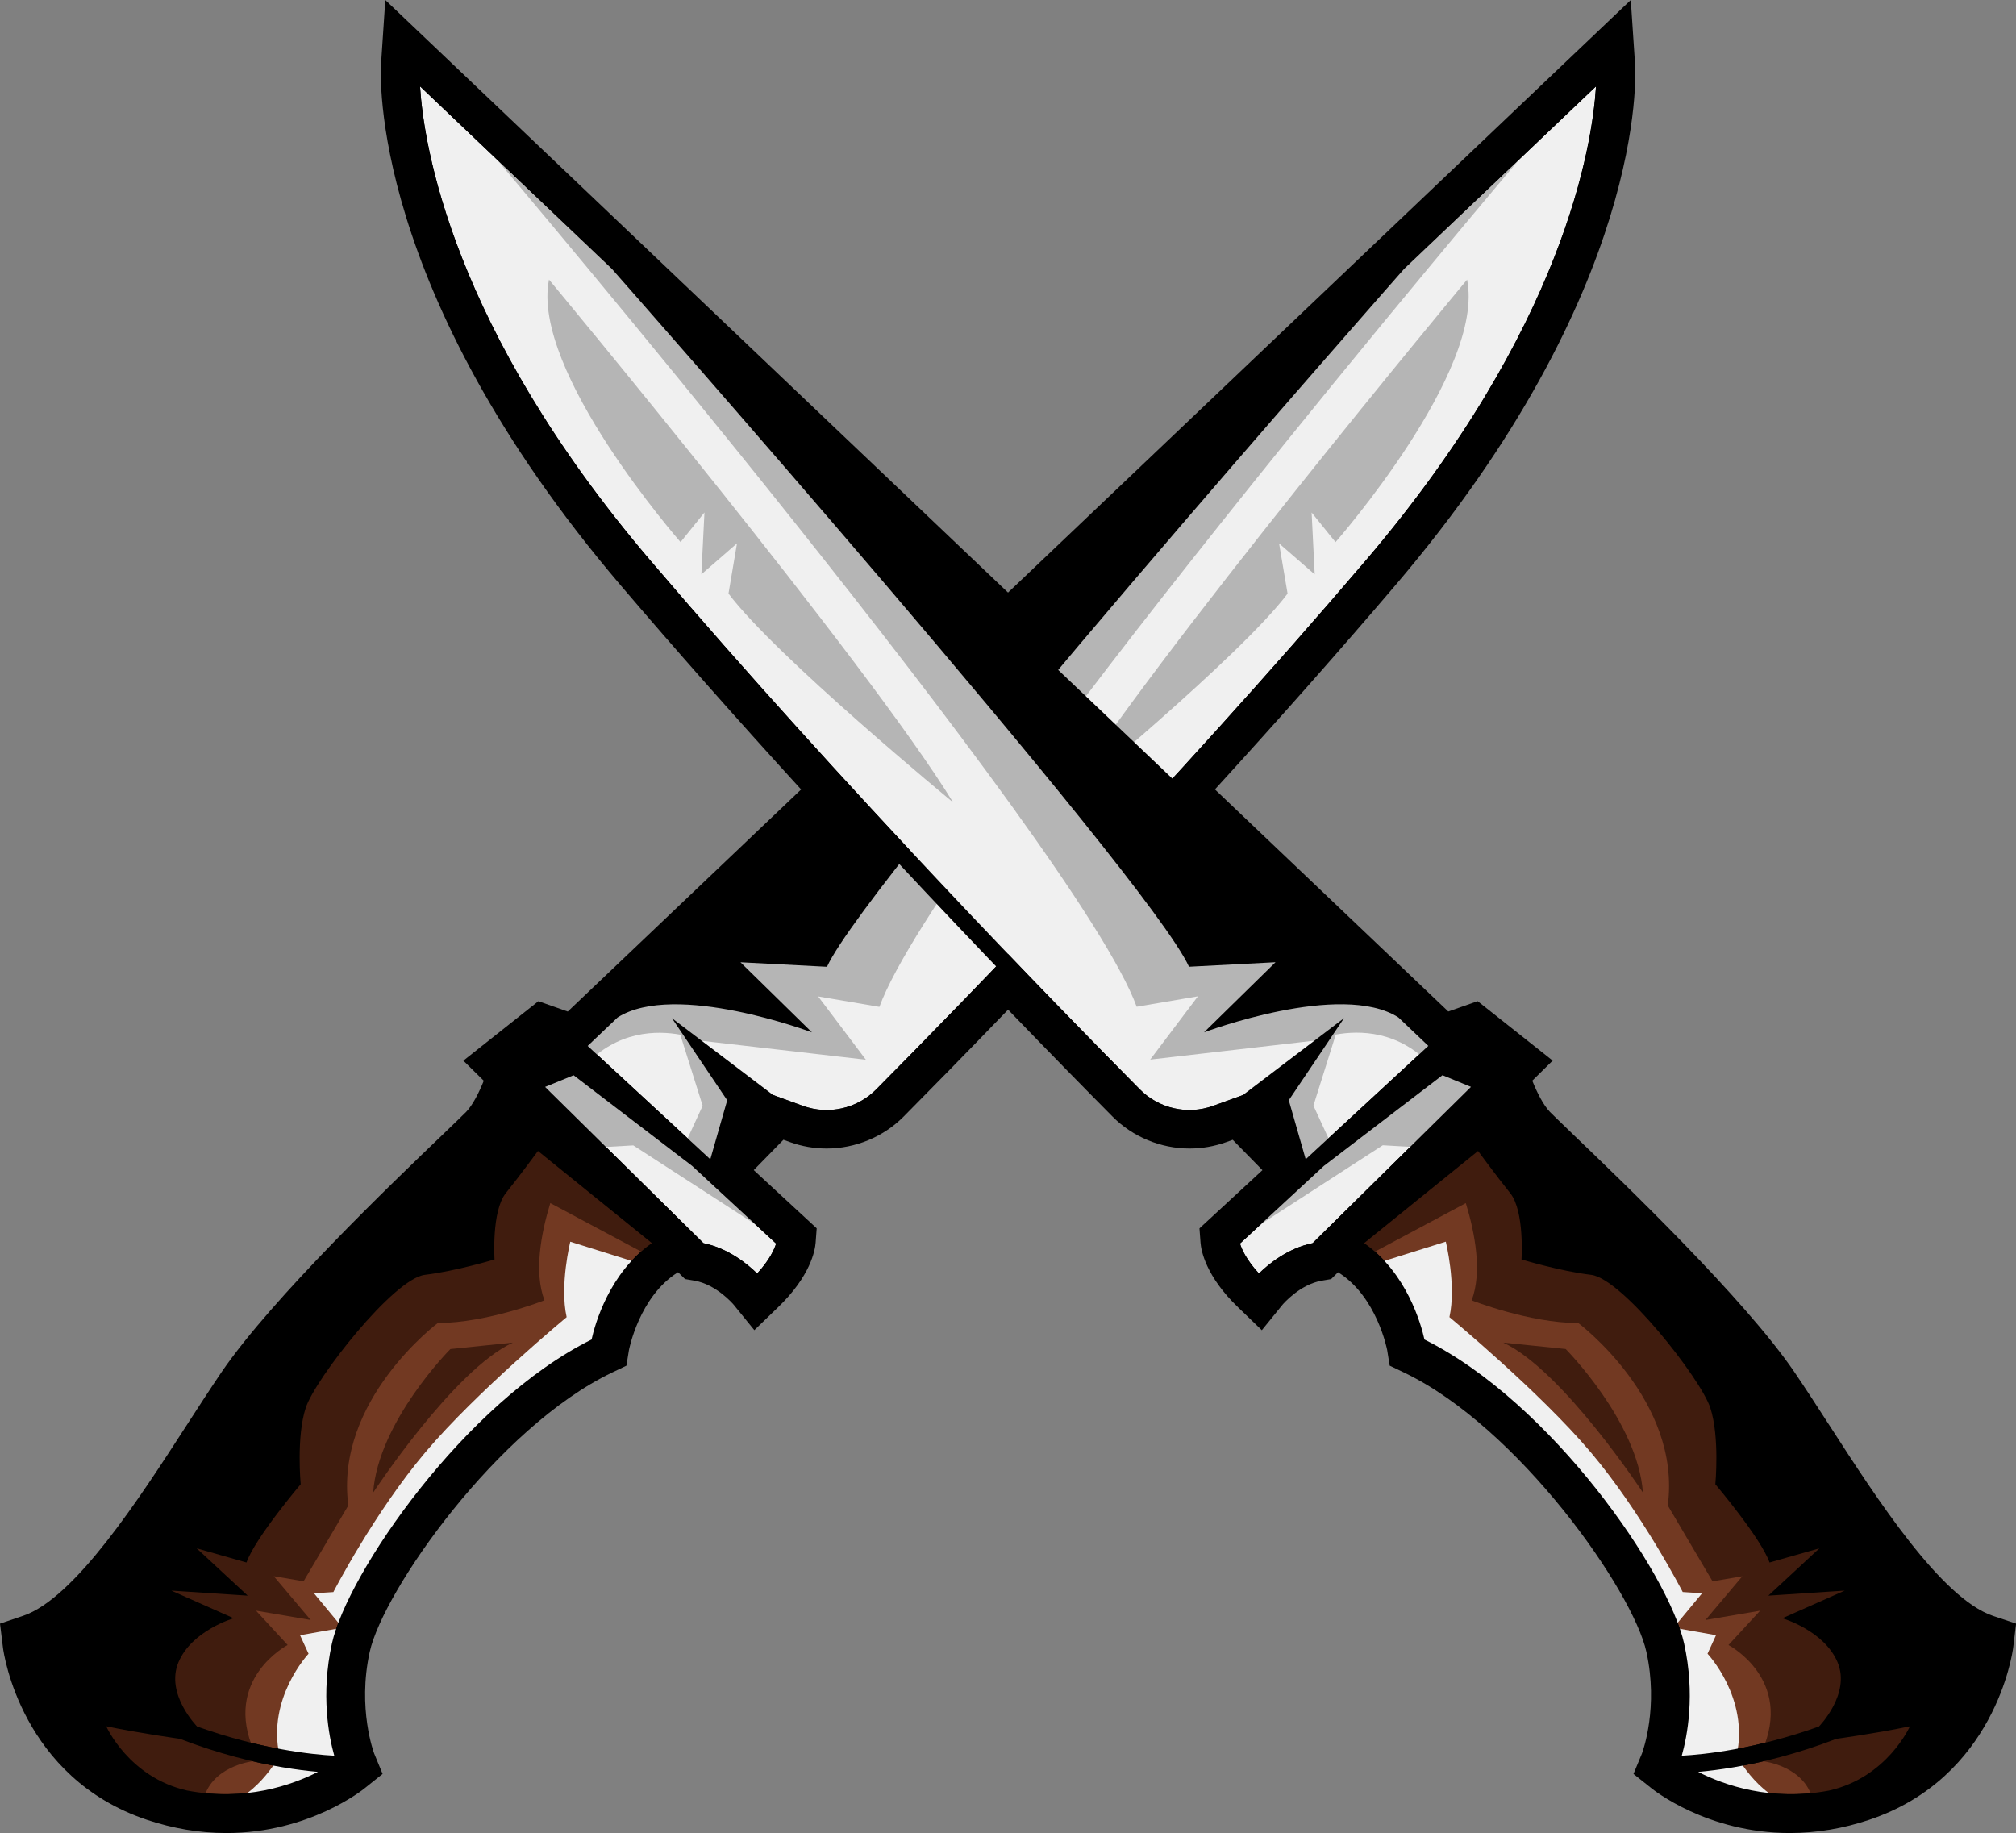 <?xml version="1.0" encoding="UTF-8"?><svg xmlns="http://www.w3.org/2000/svg" xmlns:xlink="http://www.w3.org/1999/xlink" height="427.1" preserveAspectRatio="xMidYMid meet" version="1.0" viewBox="0.0 0.0 469.7 427.1" width="469.7" zoomAndPan="magnify"><rect x="0.0" y="0.0" width="469.7" height="427.1" fill="#808080" stroke="none"/><g id="change1_1"><path d="M469.72,378.27l-0.68,5.64c-0.17,1.28-4.27,30.29-33.57,40.08c-3,1-6.04,1.77-9.03,2.27c-3.13,0.53-6.31,0.8-9.45,0.8 c0,0,0,0,0,0c-19.29,0-31.84-10.11-32.36-10.54l-4.05-3.23l1.98-4.78c0.26-0.7,3.86-10.79,1.03-23.65 c-3.13-14.2-29.75-52.31-56.51-65.11l-3.3-1.58l-0.58-3.61c-0.01-0.07-2.38-12.53-11.45-18.15l-1.62,1.59l-2.17,0.37 c-5.07,0.86-8.96,5.37-9.16,5.61l-4.81,5.93l-5.49-5.29c-7.64-7.32-8.66-13.38-8.79-15.06l-0.25-3.38l14.67-13.56l-6.92-7.07 l-1.54,0.55c-2.74,0.98-5.61,1.48-8.53,1.48c-6.71,0-13.25-2.72-17.94-7.45c-5.5-5.54-13.97-14.16-24.33-24.9 c-10.35,10.73-18.83,19.35-24.33,24.9c-4.69,4.73-11.23,7.45-17.94,7.45c-2.92,0-5.79-0.5-8.53-1.49l-1.54-0.55l-6.92,7.07 l14.67,13.56l-0.25,3.37c-0.13,1.68-1.14,7.74-8.81,15.08l-5.47,5.28l-4.81-5.93c-0.21-0.25-4.1-4.75-9.17-5.61l-2.17-0.37 l-1.62-1.59c-9.07,5.62-11.44,18.09-11.46,18.23l-0.57,3.54l-3.3,1.58c-26.76,12.8-53.38,50.92-56.51,65.11 c-2.91,13.22,1,23.57,1.04,23.67l1.96,4.76l-4.09,3.27c-0.47,0.39-13.01,10.5-32.31,10.5c-3.13,0-6.31-0.27-9.45-0.8 c-2.98-0.51-6.02-1.27-9.02-2.27c-29.3-9.79-33.41-38.81-33.57-40.04L0,378.27l5.39-1.82c12.06-4.09,27.06-27.31,38.01-44.26 c2.93-4.53,5.66-8.75,8.26-12.58c11.69-17.12,39.71-43.99,51.68-55.46l0.34-0.33c2.36-2.27,4.23-4.07,4.94-4.79 c1.5-1.56,2.97-4.43,4.09-7.24l-4.75-4.68l17.48-13.85l6.84,2.41l54.37-51.74c-15.18-16.64-29.3-32.61-42.01-47.52 C85.87,67.43,88.64,16.99,88.78,14.88L89.77,0l145.09,138.06L379.95,0l0.99,14.9c0.15,2.1,2.93,52.52-55.87,121.5 c-12.72,14.93-26.84,30.9-42.01,47.52l54.37,51.74l6.84-2.41l17.48,13.85l-4.75,4.68c1.13,2.81,2.59,5.69,4.11,7.27 c0.7,0.71,2.61,2.55,5.03,4.88l0.23,0.23c11.96,11.47,39.99,38.33,51.67,55.45c2.61,3.84,5.34,8.06,8.23,12.53 c10.98,17.01,25.98,40.23,38.05,44.32L469.72,378.27z" fill="inherit"/></g><g id="change2_1"><path d="M65.8,411.73c3.21,0.55,6,0.88,8.28,1.08c-7.04,3.58-20.49,8.16-36.98,2.65 c-17.54-5.87-24.02-19.8-26.31-27.44C31.82,403.52,52.45,409.46,65.8,411.73z M11.54,383.59c28.66,21.75,57.51,24.99,66.34,25.45 c-1.28-4.57-3.16-14.25-0.54-26.11c3.58-16.29,30.83-56.13,60.5-70.85c0.9-4.05,4.96-18.61,18.02-24.77l-34.2-33.72 c-1.21,3.3-3.46,8.46-6.59,11.71c-0.85,0.87-2.8,2.75-5.5,5.34c-11.77,11.29-39.34,37.73-50.47,54.03 c-2.57,3.75-5.28,7.95-8.14,12.4C38.94,355.68,25.43,376.59,11.54,383.59z" fill="#723922"/></g><g id="change3_1"><path d="M128.21,280.29c-2.17,7.14-3.83,16.11-1.36,22.65c0,0-13.34,5.27-24.85,5.3c0,0-24.09,18.02-20.84,42.5 l-10.43,17.67l-6.94-1.18l8.59,10.19l-12.73-2.17l7.37,8c0,0-15.25,7.96-7.79,24.79c0,0-4.23-0.84-9.39-2.01 c2.96,1.2,5.99,2.61,9.03,4.3c0,0-10.15,1.17-11.6,9.65c0,0-21.86-5.52-27.9-20.3c0,0,5.32-0.1,13.23,1.36l1.14-32.17l62.03-83.52 l28.52-24.12l7.84,6.89c9.45,7.18,23.74,19.2,23.74,19.2l-5.12,5.01L128.21,280.29z M86.94,347.75c0,0,18.75-28.56,32.54-34.95 l-14.54,1.5C104.93,314.29,88.13,331.2,86.94,347.75z" fill="#401C0E"/></g><g id="change4_1"><path d="M127.15,243.39l5.81,2.05l32.67,30.23l15.2,14.06c-0.38,1.24-1.47,3.78-4.42,6.97 c-2.21-2.17-6.67-5.87-12.51-7.07l-42.36-41.79L127.15,243.39z M136.93,243.67l28.57,26.41l14.65-14.96l6.98,2.53 c5.92,2.13,12.6,0.62,17.02-3.84c19.28-19.43,68.97-70.34,114.08-123.25c46.26-54.28,52.79-96.82,53.64-110.46L136.93,243.67z M149.45,294.48l-16.58-5.19c0,0-2.51,10.11-0.85,17.58c0,0-20.96,17.34-32.89,31.45c-11.93,14.11-21.46,32.6-21.46,32.6l-4.51,0.29 l6.63,8.01l-9.88,1.76l1.98,4.31c0,0-9.77,10.35-6.76,23.77c0,0-6.1,11.1-14.65,11.48c0,0,24.35-1.58,29.06-9.03 c0,0-2.87-25.11,2.92-38.19s32.84-49.19,56.59-59.7C139.05,313.61,143.77,296.67,149.45,294.48z" fill="#F0F0F0"/></g><g id="change5_1"><path d="M204.89,234.58l-14.27-2.43l11.12,14.74l-38.25-4.41c0,0-0.71-0.32-1.93-0.69l12.38,13.02l-6.74,17.86 l-7.9-5.49l4.41-9.56l-5.21-16.56c-5.52-1.01-14.62-0.96-22.25,7.22l38.69,33.35l1.02,3.6l-28.41-18.38l-10.96,0.63l-14.02-15.64 l10.39-6.37l78.99-74.24L354,37.11C354,37.11,218.74,196.71,204.89,234.58z M247.66,186.95c0,0,41.54-34.21,52.33-48.65l-1.98-11.69 l8.3,7.21l-0.72-14.41l5.57,6.9c0,0,34.96-39.87,30.65-61.16C341.8,65.14,267.45,154.59,247.66,186.95z" fill="#B5B5B5"/></g><g id="change1_2"><path d="M5.45,381.71l0.19,1.61c0.04,0.27,3.5,27.02,30.19,35.94c2.85,0.95,5.62,1.63,8.28,2.09c22.07,3.75,37.1-8.1,37.8-8.67 l1.16-0.93l-0.57-1.37c-0.04-0.11-4.56-11.61-1.26-26.57c3.39-15.39,30.73-54.91,59.23-68.55l0.94-0.45l0.16-1.03 c0.03-0.18,3.19-17.8,17.35-23.42l3.04,2.99l0.62,0.11c7.15,1.22,12.17,7.34,12.21,7.39l1.38,1.69l1.57-1.51 c6.69-6.41,7.24-11.31,7.28-11.85l0.07-0.96l-16.67-15.41l12.77-13.03l4.56,1.64c7.38,2.65,15.71,0.79,21.22-4.78 c19.31-19.47,69.09-70.45,114.28-123.47c57.39-67.33,54.83-115.9,54.69-117.93l-0.28-4.25L133.52,241.4l-7.13-2.51l-10.89,8.63 l3.01,2.97c-0.82,2.51-3.08,8.7-6.31,12.04c-0.8,0.82-2.73,2.67-5.39,5.24c-11.86,11.37-39.65,38.01-51.01,54.66 c-2.58,3.8-5.31,8.01-8.2,12.48c-11.98,18.55-26.89,41.64-40.61,46.29L5.45,381.71z M180.14,255.13L180.14,255.13l-23.59-17.92 l12.88,19.13l-3.94,13.75l0,0l-28.57-26.41l11.74-11.17l-0.21,0.2l-4.58,4.35c13.38-8.56,45.31,3.46,45.31,3.46l-16.66-16.33 l20.16,1.05c9.53-21,134.45-162.58,134.45-162.58l0,0l44.71-42.54c-0.85,13.64-7.38,56.18-53.64,110.46 c-45.11,52.9-94.8,103.81-114.08,123.25c-4.42,4.46-11.11,5.97-17.02,3.84L180.14,255.13z M127,253.23l6.64-2.72l27.64,21.14 l4.34,4.02l15.2,14.06c-0.38,1.24-1.47,3.78-4.42,6.97c-2.21-2.17-6.67-5.87-12.51-7.07L127,253.23z M77.88,409.04 c-5.16-0.27-17.16-1.5-31.96-6.8l0,0c0,0-7.46-7.56-4.34-14.97c3.11-7.41,12.86-10.25,12.86-10.25l-14.52-6.44l17.79,1.17 l-11.89-11.02l11.61,3.3c2.03-5.74,12.63-18.23,12.63-18.23s-1.04-11.03,1.17-17.79c2.21-6.77,20.47-30.12,27.77-31 c7.29-0.88,16.22-3.59,16.22-3.59s-0.73-11.24,2.62-15.43c3.36-4.19,7.5-9.84,7.5-9.84l26.54,21.47 c-9.93,6.92-13.25,18.86-14.05,22.46c-29.67,14.72-56.91,54.56-60.5,70.85C74.73,394.79,76.6,404.47,77.88,409.04z M43.56,417.15 c-13.54-3.07-18.81-14.96-18.81-14.96c7.93,1.65,17.12,2.91,17.12,2.91l0,0c9.17,3.53,17.42,5.53,23.93,6.63 c3.21,0.55,6,0.88,8.28,1.08C67.98,415.92,57.08,419.75,43.56,417.15z" fill="inherit"/></g><g id="change2_2"><path d="M458.93,388.02c-2.29,7.64-8.77,21.58-26.31,27.44c-16.49,5.51-29.94,0.93-36.98-2.65 c2.28-0.2,5.06-0.54,8.28-1.08C417.27,409.46,437.91,403.52,458.93,388.02z M418.76,337.08c-2.87-4.45-5.58-8.65-8.14-12.4 c-11.12-16.31-38.7-42.75-50.47-54.03c-2.7-2.59-4.66-4.47-5.5-5.34c-3.13-3.25-5.38-8.41-6.59-11.71l-34.2,33.72 c13.06,6.16,17.12,20.72,18.02,24.77c29.67,14.72,56.91,54.56,60.5,70.85c2.62,11.86,0.74,21.54-0.54,26.11 c8.83-0.47,37.68-3.7,66.34-25.45C444.29,376.59,430.78,355.68,418.76,337.08z" fill="#723922"/></g><g id="change3_2"><path d="M450.36,399.69c-6.05,14.79-27.9,20.3-27.9,20.3c-1.44-8.49-11.6-9.65-11.6-9.65 c3.04-1.69,6.07-3.1,9.03-4.3c-5.16,1.17-9.39,2.01-9.39,2.01c7.46-16.83-7.79-24.79-7.79-24.79l7.37-8l-12.73,2.17l8.59-10.19 l-6.94,1.18l-10.43-17.67c3.25-24.48-20.84-42.5-20.84-42.5c-11.52-0.03-24.85-5.3-24.85-5.3c2.47-6.54,0.81-15.51-1.36-22.65 l-22.54,12.04l-5.12-5.01c0,0,14.29-12.02,23.74-19.2l7.84-6.89l28.52,24.12l62.03,83.52l1.14,32.17 C445.04,399.58,450.36,399.69,450.36,399.69z M350.24,312.8c13.79,6.39,32.54,34.95,32.54,34.95c-1.2-16.55-18-33.46-18-33.46 L350.24,312.8z" fill="#401C0E"/></g><g id="change4_2"><path d="M348.19,247.84l-42.36,41.79c-5.84,1.2-10.3,4.9-12.51,7.07c-2.95-3.19-4.04-5.72-4.42-6.97l15.2-14.06 l32.67-30.23l5.81-2.05L348.19,247.84z M97.86,20.11c0.85,13.64,7.38,56.18,53.64,110.46c45.11,52.9,94.8,103.81,114.08,123.25 c4.42,4.46,11.11,5.97,17.02,3.84l6.98-2.53l14.65,14.96l28.57-26.41L97.86,20.11z M330.67,313.61 c23.75,10.51,50.8,46.63,56.59,59.7c5.79,13.08,2.92,38.19,2.92,38.19c4.71,7.45,29.06,9.03,29.06,9.03 c-8.56-0.38-14.65-11.48-14.65-11.48c3.01-13.43-6.76-23.77-6.76-23.77l1.98-4.31l-9.88-1.76l6.63-8.01l-4.51-0.29 c0,0-9.53-18.49-21.46-32.6c-11.93-14.11-32.89-31.45-32.89-31.45c1.65-7.46-0.85-17.58-0.85-17.58l-16.58,5.19 C325.95,296.67,330.67,313.61,330.67,313.61z" fill="#F0F0F0"/></g><g id="change5_2"><path d="M347.15,251.81l-14.02,15.64l-10.96-0.63l-28.41,18.38l1.02-3.6l38.69-33.35 c-7.63-8.18-16.73-8.22-22.25-7.22l-5.21,16.56l4.41,9.56l-7.9,5.49l-6.74-17.86l12.38-13.02c-1.22,0.37-1.93,0.69-1.93,0.69 l-38.25,4.41l11.12-14.74l-14.27,2.43C250.98,196.71,115.72,37.11,115.72,37.11l142.06,134.08l78.99,74.24L347.15,251.81z M158.56,126.3l5.57-6.9l-0.72,14.41l8.3-7.21l-1.98,11.69c10.79,14.44,52.33,48.65,52.33,48.65 c-19.79-32.36-94.15-121.8-94.15-121.8C123.6,86.43,158.56,126.3,158.56,126.3z" fill="#B5B5B5"/></g><g id="change1_3"><path d="M462.73,381.19c-13.71-4.65-28.63-27.73-40.61-46.29c-2.89-4.47-5.62-8.68-8.2-12.48c-11.36-16.65-39.14-43.29-51.01-54.66 c-2.67-2.57-4.6-4.42-5.39-5.24c-3.23-3.35-5.49-9.53-6.31-12.04l3.01-2.97l-10.89-8.63l-7.13,2.51L94.05,10.98l-0.28,4.25 c-0.14,2.03-2.7,50.6,54.69,117.93c45.19,53.02,94.98,104.01,114.28,123.47c5.51,5.56,13.84,7.43,21.22,4.78l4.56-1.64l12.77,13.03 l-16.67,15.41l0.07,0.96c0.04,0.54,0.59,5.44,7.28,11.85l1.57,1.51l1.38-1.69c0.04-0.06,5.07-6.18,12.21-7.39l0.62-0.11l3.04-2.99 c14.16,5.62,17.32,23.24,17.35,23.42l0.16,1.03l0.94,0.45c28.5,13.63,55.84,53.16,59.23,68.55c3.3,14.96-1.22,26.46-1.26,26.57 l-0.57,1.37l1.16,0.93c0.7,0.57,15.73,12.43,37.8,8.67c2.66-0.45,5.43-1.14,8.28-2.09c26.69-8.92,30.16-35.67,30.19-35.94l0.19-1.61 L462.73,381.19z M282.61,257.65c-5.92,2.13-12.6,0.62-17.02-3.84c-19.28-19.43-68.97-70.34-114.08-123.25 C105.24,76.29,98.71,33.75,97.86,20.11l44.71,42.54l0,0c0,0,124.93,141.57,134.45,162.58l20.16-1.05l-16.66,16.33 c0,0,31.93-12.02,45.31-3.46l-4.58-4.35l-0.21-0.2l11.74,11.17l-28.57,26.41l0,0l-3.94-13.75l12.88-19.13l-23.58,17.93l0,0 L282.61,257.65z M305.83,289.62c-5.84,1.2-10.3,4.9-12.51,7.07c-2.95-3.19-4.04-5.72-4.42-6.97l15.2-14.06l4.34-4.02l27.64-21.14 l6.64,2.72L305.83,289.62z M392.38,382.93c-3.58-16.29-30.83-56.13-60.5-70.85c-0.8-3.6-4.12-15.54-14.05-22.46l26.54-21.47 c0,0,4.14,5.65,7.5,9.84c3.36,4.19,2.62,15.43,2.62,15.43s8.93,2.72,16.22,3.59c7.29,0.88,25.56,24.23,27.77,31 c2.21,6.77,1.17,17.79,1.17,17.79s10.59,12.49,12.63,18.23l11.61-3.3l-11.89,11.02l17.79-1.17l-14.52,6.44 c0,0,9.74,2.84,12.86,10.25c3.11,7.41-4.34,14.97-4.34,14.97l0,0c-14.8,5.3-26.8,6.53-31.96,6.8 C393.12,404.47,394.99,394.79,392.38,382.93z M395.65,412.82c2.28-0.2,5.06-0.54,8.28-1.08c6.51-1.11,14.76-3.1,23.93-6.63l0,0 c0,0,9.19-1.26,17.12-2.91c0,0-5.27,11.9-18.81,14.96C412.64,419.75,401.74,415.92,395.65,412.82z" fill="inherit"/></g></svg>